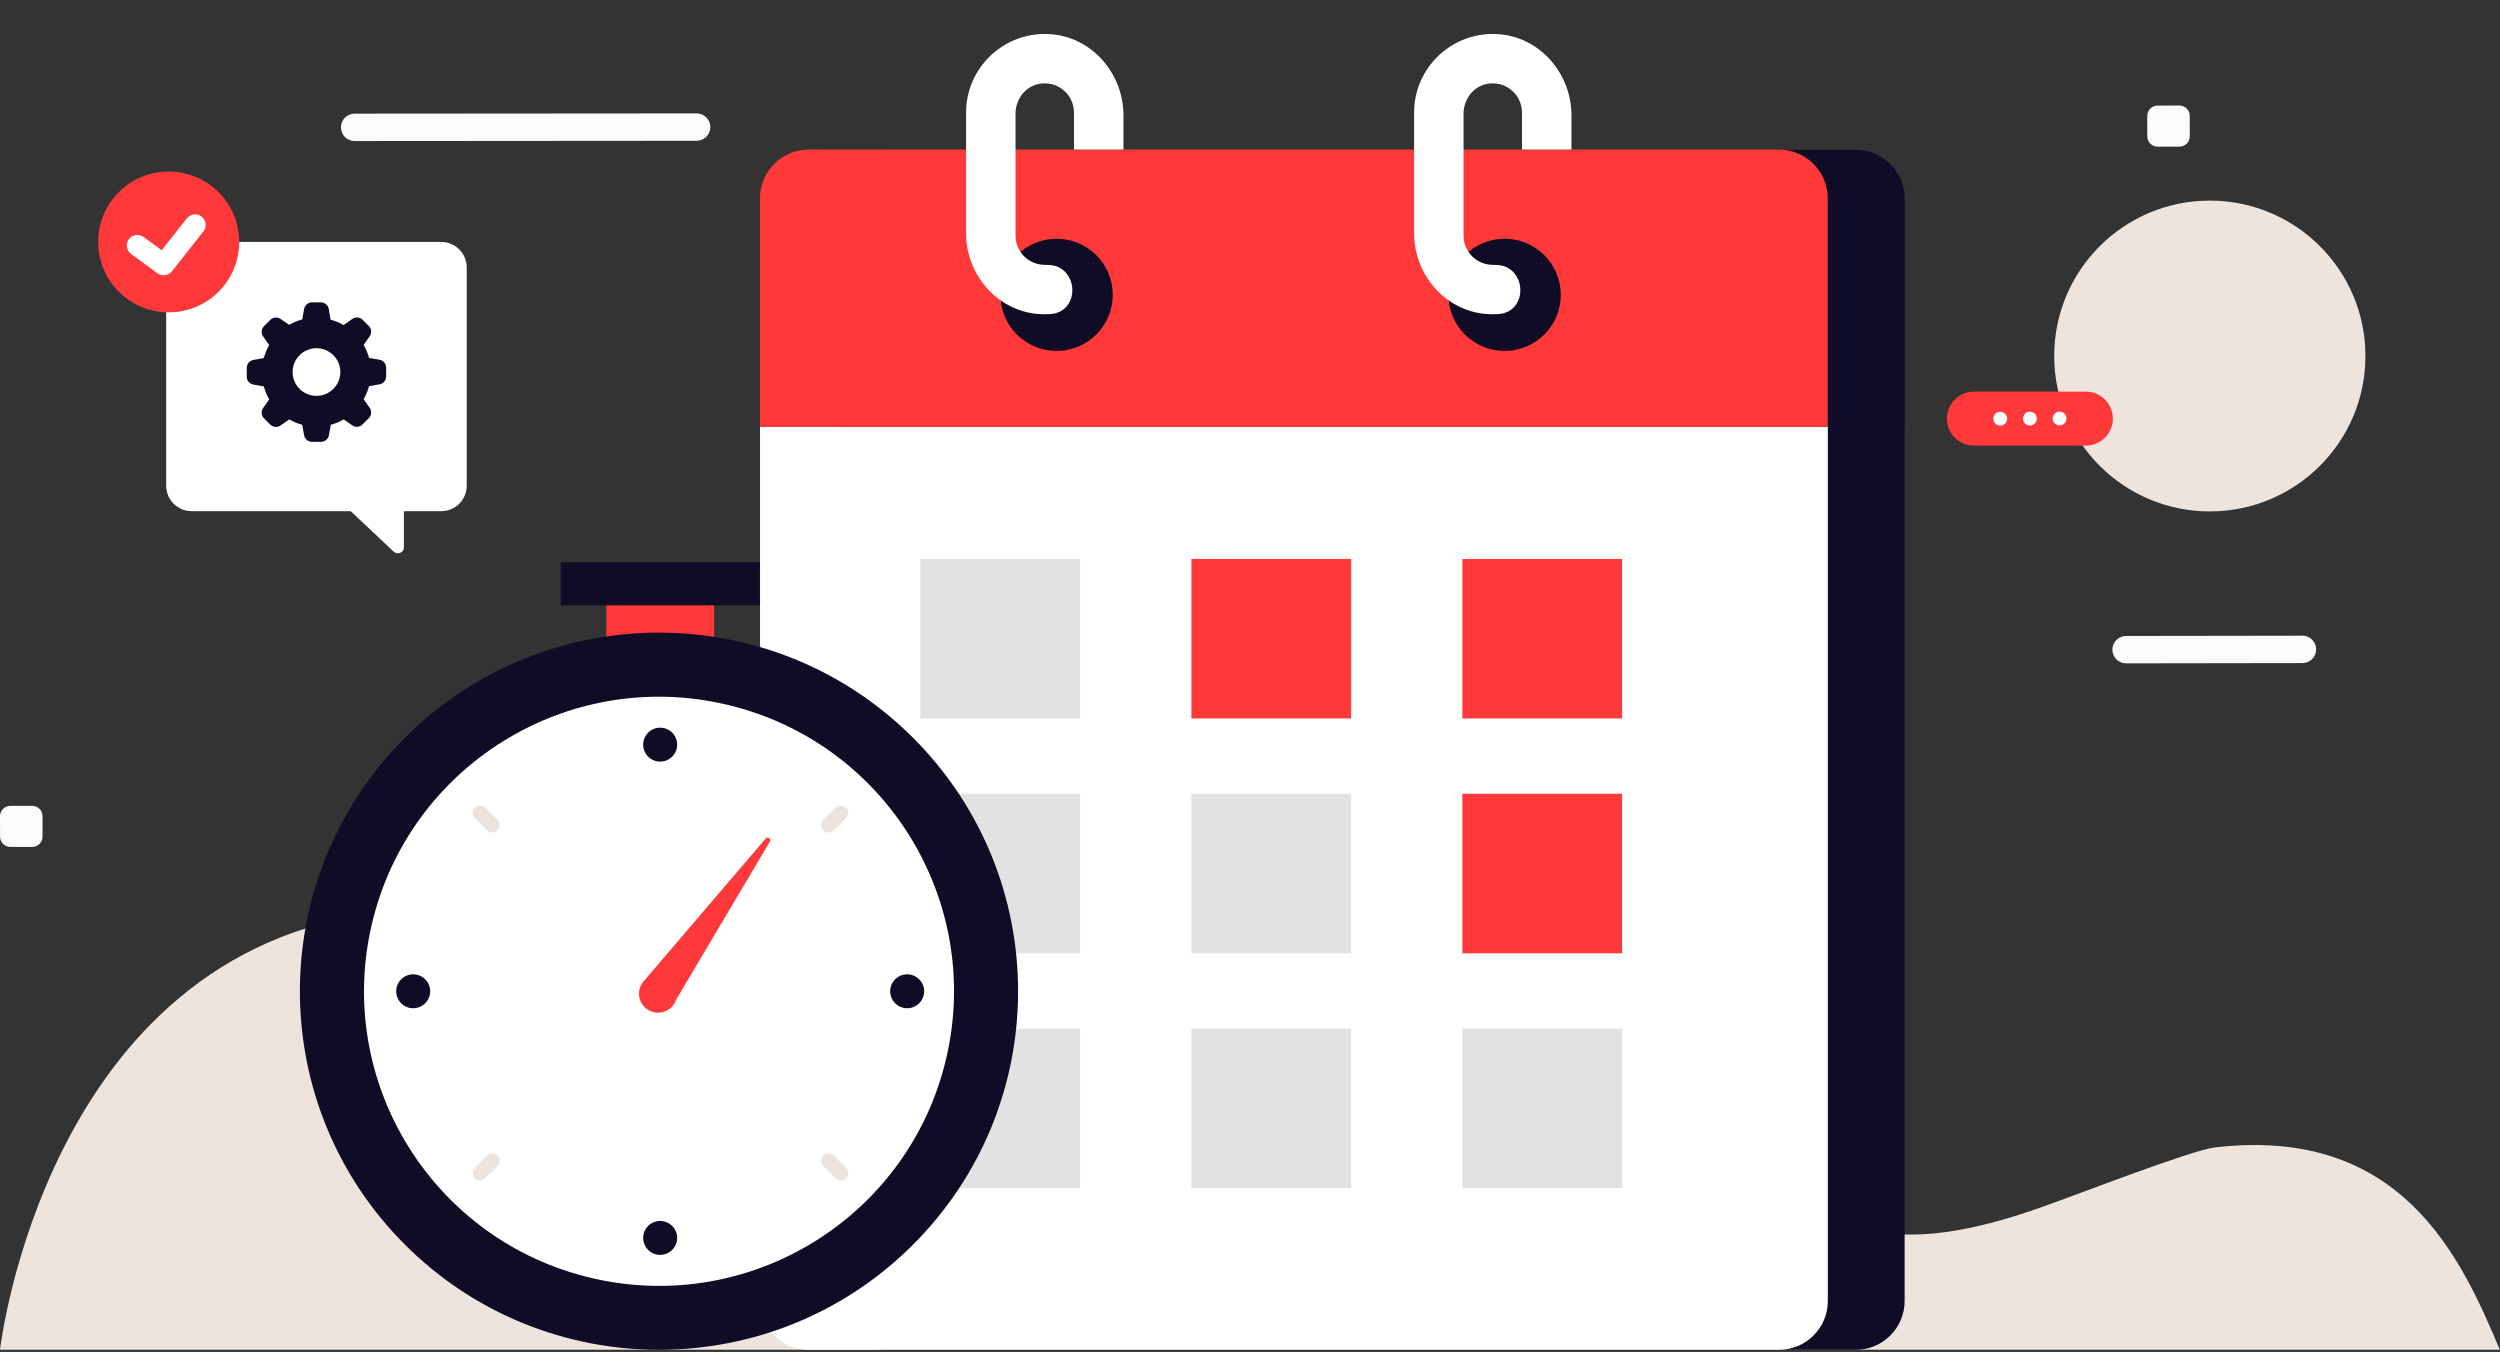 <svg xmlns="http://www.w3.org/2000/svg" width="331" height="179" viewBox="0 0 331 179" fill="none"><rect x="0" y="0" width="331" height="179" fill="#333333" stroke="none"/><g clip-path="url(#clip0_2066_5291)"><path d="M293.154 151.936C290.156 152.293 274.626 158.299 272.112 159.174C272.077 159.186 272.037 159.197 272.002 159.214C271.904 159.249 271.806 159.284 271.708 159.318C256.71 164.875 249.819 163.833 243.919 161.95C227.992 156.871 209.193 116.142 183.394 120.374C172.454 122.171 173.002 143.471 166.146 148.435L166.157 148.412C166.111 148.452 166.059 148.487 166.013 148.533C165.027 149.247 164.07 149.978 163.165 150.732C149.746 159.825 136.379 147.974 132.544 145.285C132.262 145.072 131.968 143.385 131.685 143.177C131.529 143.056 131.449 142.987 131.449 142.987V142.999C114.633 130.699 76.095 117.766 50.319 120.823C6.026 126.081 0 178.707 0 178.707H330.977C325.804 166.372 317.904 148.993 293.166 151.93L293.154 151.936Z" fill="#EDE5DD"></path><path d="M304.839 87.793L281.496 87.828C280.493 87.828 279.68 87.016 279.68 86.014C279.68 85.012 280.493 84.2 281.496 84.2L304.839 84.165C305.843 84.165 306.656 84.978 306.656 85.979C306.656 86.981 305.843 87.793 304.839 87.793Z" fill="#FBFBFB"></path><path d="M92.23 18.641L46.957 18.675C45.954 18.675 45.141 17.863 45.141 16.861C45.141 15.86 45.954 15.047 46.957 15.047L92.23 15.013C93.234 15.013 94.047 15.825 94.047 16.827C94.047 17.829 93.234 18.641 92.23 18.641Z" fill="#FBFBFB"></path><path d="M285.665 13.979L288.549 13.975C289.304 13.974 289.922 14.583 289.923 15.343L289.927 18.044C289.928 18.799 289.317 19.416 288.556 19.416L285.673 19.421C284.918 19.422 284.3 18.812 284.299 18.052L284.295 15.351C284.294 14.597 284.904 13.98 285.665 13.979Z" fill="#FBFBFB"></path><path d="M1.372 106.696L4.256 106.692C5.011 106.691 5.629 107.3 5.63 108.06L5.634 110.761C5.635 111.515 5.024 112.132 4.263 112.133L1.38 112.138C0.625 112.139 0.007 111.529 0.006 110.769L0.002 108.068C0.001 107.314 0.611 106.697 1.372 106.696Z" fill="#FBFBFB"></path><path d="M292.58 67.711C303.96 67.711 313.184 58.499 313.184 47.136C313.184 35.773 303.96 26.561 292.58 26.561C281.201 26.561 271.977 35.773 271.977 47.136C271.977 58.499 281.201 67.711 292.58 67.711Z" fill="#EDE5DD"></path><path d="M276.165 59.001H261.351C259.373 59.001 257.77 57.4 257.77 55.425C257.77 53.45 259.373 51.849 261.351 51.849H276.165C278.143 51.849 279.746 53.45 279.746 55.425C279.746 57.4 278.143 59.001 276.165 59.001Z" fill="#FF3939"></path><path d="M265.742 55.431C265.742 55.938 265.333 56.347 264.831 56.347C264.323 56.347 263.914 55.938 263.914 55.437C263.914 54.936 264.323 54.521 264.825 54.521C265.333 54.521 265.742 54.93 265.742 55.431Z" fill="white"></path><path d="M269.676 55.419C269.676 55.926 269.266 56.335 268.765 56.335C268.257 56.335 267.848 55.926 267.848 55.425C267.848 54.919 268.257 54.51 268.759 54.51C269.266 54.51 269.676 54.919 269.676 55.419Z" fill="white"></path><path d="M273.601 55.408C273.601 55.915 273.192 56.324 272.69 56.324C272.183 56.324 271.773 55.915 271.773 55.414C271.773 54.907 272.183 54.498 272.685 54.498C273.192 54.498 273.601 54.907 273.601 55.408Z" fill="white"></path><path d="M58.42 32.035H25.377C23.514 32.035 22.004 33.543 22.004 35.404V64.311C22.004 66.171 23.514 67.679 25.377 67.679H58.42C60.283 67.679 61.793 66.171 61.793 64.311V35.404C61.793 33.543 60.283 32.035 58.42 32.035Z" fill="white"></path><path d="M41.898 63.406L52.128 73.04C52.636 73.518 53.478 73.161 53.478 72.459V60.498L41.904 63.406H41.898Z" fill="white"></path><path d="M28.938 38.625C32.584 34.984 32.584 29.082 28.938 25.441C25.292 21.8 19.38 21.8 15.734 25.441C12.088 29.082 12.088 34.984 15.734 38.625C19.38 42.266 25.292 42.266 28.938 38.625Z" fill="#FF3939"></path><path d="M18.18 32.501L21.674 35.052L25.832 29.777" stroke="white" stroke-width="2.79" stroke-linecap="round" stroke-linejoin="round"></path><path d="M50.244 47.629L48.86 47.387C48.699 46.782 48.457 46.206 48.145 45.665L48.953 44.519C49.247 44.099 49.201 43.523 48.832 43.16L48.001 42.331C47.632 41.974 47.056 41.934 46.64 42.233L45.493 43.039C44.951 42.728 44.374 42.486 43.769 42.325L43.532 40.914C43.446 40.413 43.013 40.045 42.506 40.033H41.312C40.793 40.033 40.349 40.402 40.263 40.914L40.02 42.291C39.415 42.452 38.838 42.694 38.296 43.005L37.149 42.233C36.728 41.939 36.151 41.985 35.788 42.354L34.957 43.183C34.594 43.546 34.542 44.122 34.836 44.542L35.644 45.688C35.332 46.229 35.09 46.805 34.928 47.41L33.55 47.652C33.043 47.738 32.668 48.181 32.668 48.7V49.869C32.668 50.387 33.037 50.83 33.55 50.917L34.928 51.158C35.09 51.763 35.332 52.339 35.644 52.88L34.836 54.026C34.542 54.447 34.588 55.022 34.957 55.385L35.788 56.214C36.151 56.577 36.728 56.629 37.149 56.335L38.296 55.529C38.838 55.84 39.415 56.082 40.02 56.243L40.263 57.619C40.349 58.126 40.793 58.5 41.312 58.5H42.5C43.019 58.5 43.463 58.132 43.55 57.619L43.792 56.243C44.397 56.082 44.974 55.84 45.516 55.529L46.64 56.318C47.061 56.612 47.638 56.566 48.001 56.197L48.832 55.368C49.195 55.005 49.247 54.429 48.953 54.009L48.145 52.851C48.457 52.31 48.699 51.734 48.86 51.13L50.244 50.888C50.752 50.801 51.127 50.358 51.127 49.84V48.671C51.127 48.158 50.752 47.715 50.244 47.629ZM41.9 52.414C40.153 52.414 38.74 50.997 38.74 49.258C38.74 47.513 40.159 46.103 41.9 46.103C43.648 46.103 45.06 47.519 45.06 49.258V49.276C45.049 51.014 43.636 52.414 41.9 52.414Z" fill="#100C25"></path><path d="M110.789 172.245C110.789 175.816 113.69 178.718 117.271 178.718H245.692C249.267 178.718 252.173 175.821 252.173 172.245V56.502H110.795V172.245H110.789Z" fill="#100C25"></path><path d="M245.707 19.833H117.286C113.705 19.833 110.805 22.729 110.805 26.305V56.542H252.183V26.305C252.183 22.729 249.283 19.833 245.702 19.833H245.707Z" fill="#100C25"></path><path d="M100.621 172.245C100.621 175.816 103.522 178.718 107.103 178.718H235.524C239.105 178.718 242.005 175.821 242.005 172.245V56.502H100.627V172.245H100.621Z" fill="white"></path><path d="M235.52 19.798H107.099C103.518 19.798 100.617 22.695 100.617 26.271V56.508H241.996V26.271C241.996 22.695 239.095 19.798 235.514 19.798H235.52Z" fill="#FF3939"></path><path d="M139.892 46.465C144 46.465 147.331 43.139 147.331 39.037C147.331 34.934 144 31.609 139.892 31.609C135.784 31.609 132.453 34.934 132.453 39.037C132.453 43.139 135.784 46.465 139.892 46.465Z" fill="#100C25"></path><path d="M138.325 35.064C136.185 35.064 134.455 33.336 134.455 31.2V15.047C134.455 13.182 135.718 11.46 137.552 11.109C140.02 10.631 142.194 12.514 142.194 14.898V19.798H148.745V15.266C148.745 9.733 144.57 4.89 139.04 4.521C132.973 4.118 127.91 8.926 127.91 14.903V30.872C127.91 36.296 131.929 41.064 137.344 41.565C137.921 41.617 138.492 41.622 139.051 41.588C143.174 41.306 142.834 35.075 138.699 35.075H138.33L138.325 35.064Z" fill="white"></path><path d="M199.208 46.465C203.317 46.465 206.647 43.139 206.647 39.037C206.647 34.934 203.317 31.609 199.208 31.609C195.1 31.609 191.77 34.934 191.77 39.037C191.77 43.139 195.1 46.465 199.208 46.465Z" fill="#100C25"></path><path d="M197.641 35.064C195.502 35.064 193.772 33.336 193.772 31.2V15.047C193.772 13.182 195.034 11.46 196.868 11.109C199.336 10.631 201.51 12.514 201.51 14.898V19.798H208.061V15.266C208.061 9.733 203.886 4.89 198.356 4.521C192.29 4.118 187.227 8.926 187.227 14.903V30.872C187.227 36.296 191.246 41.064 196.661 41.565C197.237 41.617 197.808 41.622 198.368 41.588C202.491 41.306 202.15 35.075 198.016 35.075H197.647L197.641 35.064Z" fill="white"></path><path d="M143.005 74.008H121.859V95.124H143.005V74.008Z" fill="#E2E2E2"></path><path d="M143.005 105.097H121.859V126.213H143.005V105.097Z" fill="#E2E2E2"></path><path d="M143.005 136.186H121.859V157.302H143.005V136.186Z" fill="#E2E2E2"></path><path d="M178.884 74.008H157.738V95.124H178.884V74.008Z" fill="#FF3939"></path><path d="M178.884 105.097H157.738V126.213H178.884V105.097Z" fill="#E2E2E2"></path><path d="M178.884 136.186H157.738V157.302H178.884V136.186Z" fill="#E2E2E2"></path><path d="M214.763 74.008H193.617V95.124H214.763V74.008Z" fill="#FF3939"></path><path d="M214.763 105.097H193.617V126.213H214.763V105.097Z" fill="#FF3939"></path><path d="M214.763 136.186H193.617V157.302H214.763V136.186Z" fill="#E2E2E2"></path><path d="M94.553 77.716H80.281V87.102H94.553V77.716Z" fill="#FF3939"></path><path d="M100.605 74.428H74.234V80.152H100.605V74.428Z" fill="#100C25"></path><path d="M120.87 164.808C139.438 146.267 139.438 116.206 120.87 97.665C102.303 79.124 72.199 79.124 53.631 97.665C35.064 116.206 35.064 146.267 53.631 164.808C72.199 183.35 102.303 183.35 120.87 164.808Z" fill="#100C25"></path><path d="M125.288 140.087C130.176 119.11 117.11 98.149 96.104 93.267C75.098 88.386 54.106 101.434 49.218 122.41C44.33 143.386 57.396 164.348 78.402 169.229C99.408 174.111 120.4 161.063 125.288 140.087Z" fill="white"></path><path d="M65.188 110.233C64.934 110.233 64.686 110.136 64.496 109.946L62.864 108.316C62.478 107.936 62.478 107.314 62.864 106.928C63.25 106.542 63.867 106.542 64.254 106.928L65.886 108.558C66.272 108.938 66.272 109.56 65.886 109.946C65.695 110.136 65.442 110.233 65.194 110.233H65.188Z" fill="#EDE5DD"></path><path d="M111.321 156.3C111.067 156.3 110.819 156.202 110.629 156.012L108.997 154.383C108.61 154.003 108.61 153.381 108.997 152.995C109.383 152.609 110 152.609 110.387 152.995L112.018 154.625C112.405 155.005 112.405 155.627 112.018 156.012C111.828 156.202 111.574 156.3 111.326 156.3H111.321Z" fill="#EDE5DD"></path><path d="M63.556 156.3C63.302 156.3 63.054 156.203 62.864 156.013C62.478 155.632 62.478 155.011 62.864 154.625L64.496 152.995C64.882 152.609 65.499 152.609 65.886 152.995C66.272 153.375 66.272 153.997 65.886 154.383L64.254 156.013C64.063 156.203 63.81 156.3 63.562 156.3H63.556Z" fill="#EDE5DD"></path><path d="M109.693 110.233C109.439 110.233 109.191 110.136 109.001 109.946C108.614 109.565 108.614 108.944 109.001 108.558L110.633 106.928C111.019 106.542 111.636 106.542 112.022 106.928C112.409 107.308 112.409 107.93 112.022 108.316L110.39 109.946C110.2 110.136 109.946 110.233 109.698 110.233H109.693Z" fill="#EDE5DD"></path><path d="M87.405 100.836C88.647 100.836 89.654 99.83 89.654 98.59C89.654 97.35 88.647 96.344 87.405 96.344C86.163 96.344 85.156 97.35 85.156 98.59C85.156 99.83 86.163 100.836 87.405 100.836Z" fill="#100C25"></path><path d="M87.405 166.147C88.647 166.147 89.654 165.142 89.654 163.901C89.654 162.661 88.647 161.656 87.405 161.656C86.163 161.656 85.156 162.661 85.156 163.901C85.156 165.142 86.163 166.147 87.405 166.147Z" fill="#100C25"></path><path d="M54.706 129C55.946 129 56.955 130.008 56.955 131.246C56.955 132.484 55.946 133.491 54.706 133.491C53.466 133.491 52.457 132.484 52.457 131.246C52.457 130.008 53.466 129 54.706 129Z" fill="#100C25"></path><path d="M120.108 129C121.348 129 122.357 130.008 122.357 131.246C122.357 132.484 121.348 133.491 120.108 133.491C118.869 133.491 117.859 132.484 117.859 131.246C117.859 130.008 118.869 129 120.108 129Z" fill="#100C25"></path><path d="M101.379 111.011L85.331 129.795C84.841 130.296 84.547 130.992 84.61 131.753C84.72 133.14 85.936 134.183 87.326 134.073C88.381 133.993 89.229 133.273 89.535 132.328L101.939 111.414C102.152 111.051 101.656 110.694 101.379 111.017V111.011Z" fill="#FF3939"></path></g><defs><clipPath id="clip0_2066_5291"><rect width="331" height="179" fill="white"></rect></clipPath></defs></svg>